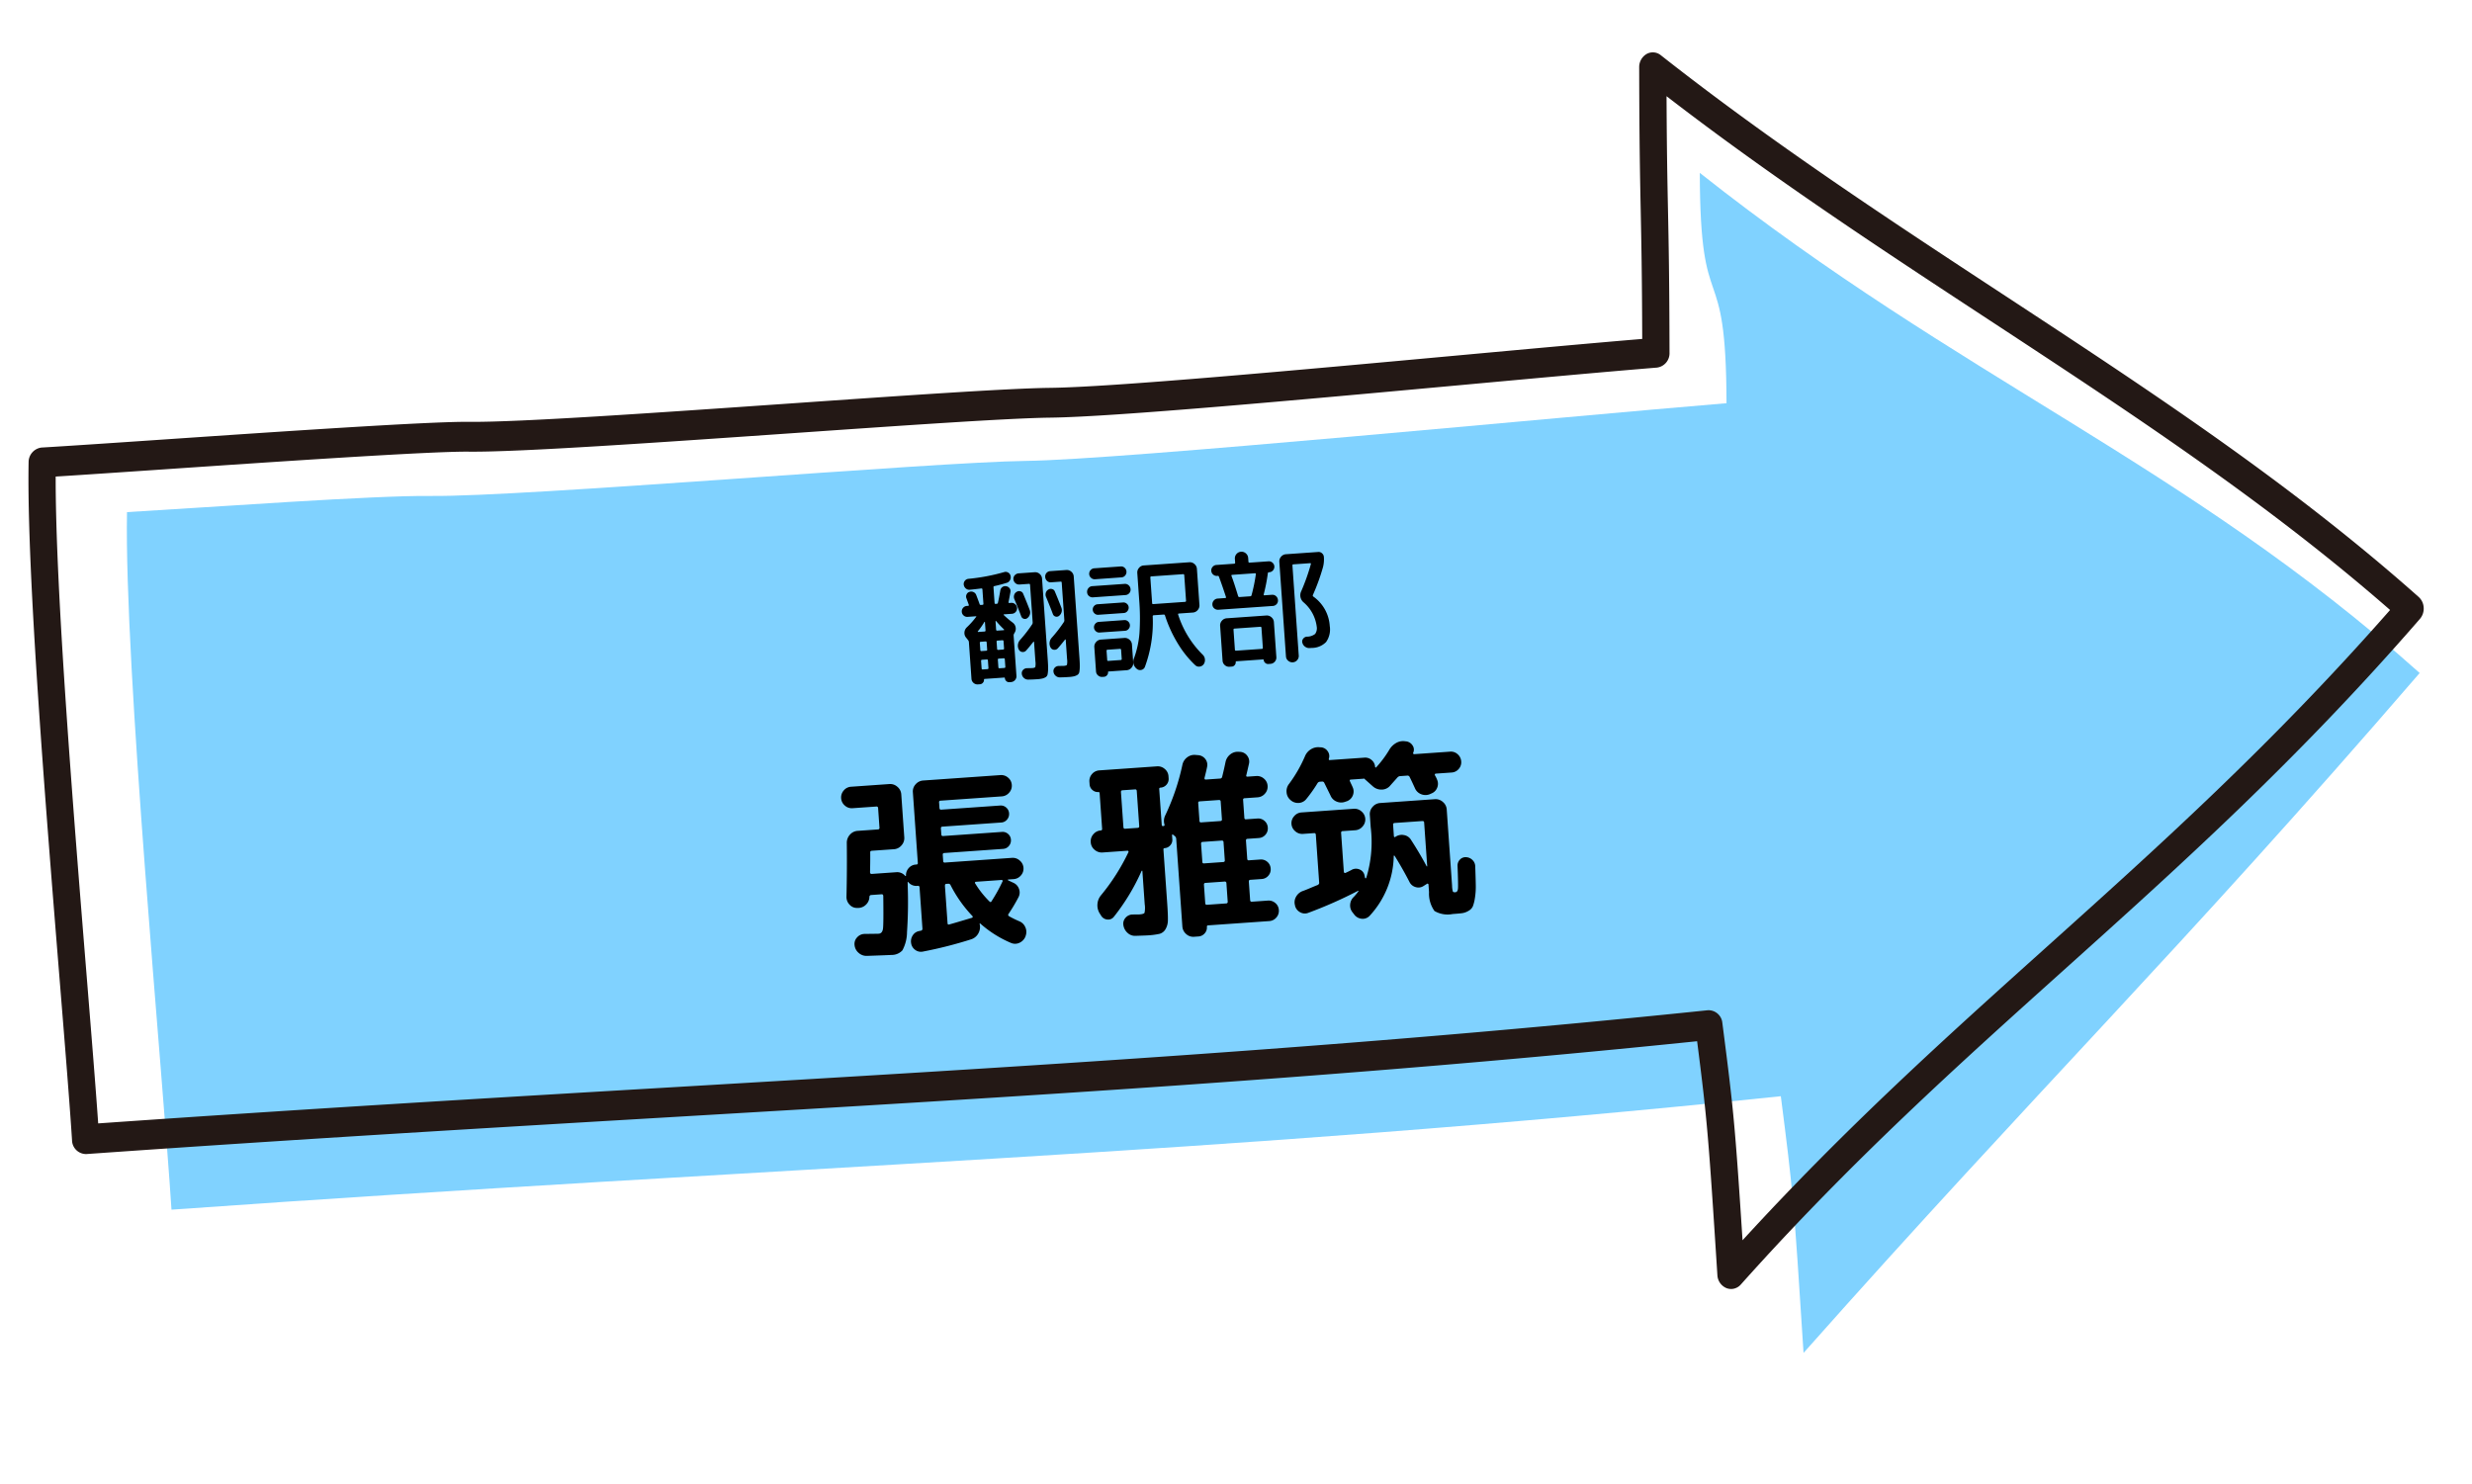 <svg xmlns="http://www.w3.org/2000/svg" width="278.104" height="166.987" viewBox="0 0 278.104 166.987"><g transform="translate(-471.896 -1278.013)"><path d="M.193,103.9c68.547-.074,118.282,2.084,181.42-.066.614,10.654.641,11.589.53,28.976,28.517-27.923,45.129-41.881,74.464-71.428C231.923,36,207.4,24.8,179.791-.391c-1.176,17.2,2.359,8.853,1.183,26.05-18.563.223-68.347,1.58-79.022.961-10.539-.611-56.538.1-67.06-.751-6.431-.522-24.51-.465-34.2-.576C-.842,42.6.291,88.958.193,103.9" transform="matrix(0.998, -0.07, 0.07, 0.998, 483.723, 1310.441)" fill="#80d2ff"/><path d="M185.232,138.973a1.378,1.378,0,0,1-.625-.143,1.665,1.665,0,0,1-.9-1.521c.094-15.674.08-17.452-.434-26.4-39.612,1.289-76.4.882-115.328.446-21.106-.235-42.931-.476-66.241-.461A1.584,1.584,0,0,1,.2,109.227c.026-4-.043-10.392-.124-17.792-.208-19.579-.5-46.4.589-58.624a1.652,1.652,0,0,1,1.56-1.533c2.853.033,7.793.046,13.472.057,13.491.027,30.277.062,34.712.423,5.507.448,21.036.456,36.055.465,12.65.007,24.6.014,29.354.291,7.053.411,27.758-.035,46.024-.428,7.826-.169,15.186-.326,20.8-.4.488-7.274.667-10.913.843-14.44.188-3.784.383-7.7.954-16.06a1.7,1.7,0,0,1,.933-1.431,1.423,1.423,0,0,1,1.58.241c11.852,10.755,24.369,20.284,36.473,29.5,15.814,12.04,30.75,23.41,44.285,37.249a1.723,1.723,0,0,1,.478,1.229,1.771,1.771,0,0,1-.5,1.229c-14.958,14.978-29.1,25.993-42.769,36.644-12.474,9.72-25.375,19.769-38.657,32.7a1.48,1.48,0,0,1-1.021.43m-.509-31.461a1.57,1.57,0,0,1,1.517,1.547c.563,9.664.625,11.326.554,24.533,12.5-11.877,24.617-21.319,36.361-30.466,13.217-10.3,26.871-20.935,41.236-35.151-13.06-13.129-27.49-24.115-42.74-35.725-11.38-8.664-23.122-17.6-34.379-27.608-.406,6.166-.571,9.5-.732,12.742-.188,3.786-.383,7.7-.954,16.061a1.622,1.622,0,0,1-1.529,1.57c-5.756.065-13.7.236-22.2.419-18.323.393-39.086.836-46.244.422-4.675-.272-16.586-.279-29.2-.285-15.073-.01-30.658-.018-36.278-.473-4.325-.353-21.761-.388-34.49-.415-4.831-.01-9.128-.02-12.065-.043-.924,12.668-.652,38.006-.451,56.713.07,6.465.131,12.163.129,16.19,22.756,0,44.1.231,64.757.462,39.37.438,76.561.853,116.666-.493Z" transform="matrix(0.998, -0.07, 0.07, 0.998, 472.154, 1297.31)" fill="#231815"/><path d="M.314.622,268.12-.5,267.535,147-.27,148.125Z" transform="matrix(0.998, -0.07, 0.07, 0.998, 472.201, 1297.217)" fill="none"/><path d="M-33.814-3.674A1.1,1.1,0,0,1-34.65-4.1a1.232,1.232,0,0,1-.286-.913q.286-3.036.462-6.072a1.339,1.339,0,0,1,.418-.869,1.248,1.248,0,0,1,.9-.363h2.266a.175.175,0,0,0,.2-.2V-14.7a.175.175,0,0,0-.2-.2H-33.55a1.15,1.15,0,0,1-.858-.363,1.179,1.179,0,0,1-.352-.847,1.179,1.179,0,0,1,.352-.847,1.15,1.15,0,0,1,.858-.363h4.312a1.2,1.2,0,0,1,.88.374,1.2,1.2,0,0,1,.374.88v4.84a1.2,1.2,0,0,1-.374.88,1.2,1.2,0,0,1-.88.374h-2.486q-.2,0-.2.176-.044.814-.176,2.222,0,.2.176.2h2.772a1.169,1.169,0,0,1,.968.484.075.075,0,0,0,.055.022q.033,0,.033-.044a1.206,1.206,0,0,1,.363-.825,1.15,1.15,0,0,1,.847-.341h.044a.156.156,0,0,0,.176-.176v-7.964a1.169,1.169,0,0,1,.374-.869,1.222,1.222,0,0,1,.88-.363h8.69a1.168,1.168,0,0,1,.858.352,1.142,1.142,0,0,1,.352.836,1.15,1.15,0,0,1-.363.858,1.179,1.179,0,0,1-.847.352h-6.908a.156.156,0,0,0-.176.176v.638q0,.2.176.2h6.644a.913.913,0,0,1,.671.275.913.913,0,0,1,.275.671.95.95,0,0,1-.275.682.9.9,0,0,1-.671.286h-6.644q-.176,0-.176.2v.66q0,.2.176.2h6.644a.913.913,0,0,1,.671.275.913.913,0,0,1,.275.671.95.95,0,0,1-.275.682.9.9,0,0,1-.671.286h-6.644q-.176,0-.176.2v.7a.156.156,0,0,0,.176.176h7.568a1.161,1.161,0,0,1,.847.363,1.161,1.161,0,0,1,.363.847,1.142,1.142,0,0,1-.352.836,1.168,1.168,0,0,1-.858.352h-.594q-.044,0-.044.033a.075.075,0,0,0,.022.055l.55.308a1.168,1.168,0,0,1,.605.737,1.133,1.133,0,0,1-.121.935A19.094,19.094,0,0,1-16.9-1.8q-.11.132.066.264a12.022,12.022,0,0,0,1.1.638,1.249,1.249,0,0,1,.627.726,1.278,1.278,0,0,1-.033.946l-.022.066a1.326,1.326,0,0,1-.726.671,1.151,1.151,0,0,1-.968-.055A12.514,12.514,0,0,1-20.108-.924q-.11-.11-.11.066l.022.044a1.471,1.471,0,0,1-.264.99A1.4,1.4,0,0,1-21.3.748a47.185,47.185,0,0,1-5.478.99,1.068,1.068,0,0,1-.858-.242A1.119,1.119,0,0,1-28.05.7,1.2,1.2,0,0,1-27.8-.165a1.069,1.069,0,0,1,.781-.429.2.2,0,0,0,.088-.022h.066a.215.215,0,0,0,.2-.22V-5.478q0-.2-.176-.2h-.044A1.158,1.158,0,0,1-27.9-6.182.063.063,0,0,0-27.94-6.2q-.022,0-.022.044v.044l-.022.44a49.888,49.888,0,0,1-.44,5.1,4.405,4.405,0,0,1-.66,2.013,1.632,1.632,0,0,1-1.254.429q-.264,0-2.772-.088a1.311,1.311,0,0,1-.9-.4,1.311,1.311,0,0,1-.4-.9,1.065,1.065,0,0,1,.352-.858A1.136,1.136,0,0,1-33.2-.7q1.5.088,1.584.088.418,0,.528-.55t.286-3.652q0-.2-.176-.2h-1.166a.208.208,0,0,0-.22.176,1.225,1.225,0,0,1-.451.869,1.243,1.243,0,0,1-.935.3Zm13.508-2a.106.106,0,0,0-.1.066.087.087,0,0,0,.011.11A10.493,10.493,0,0,0-18.92-3.344q.132.132.22-.022A18.2,18.2,0,0,0-17.314-5.5a.087.087,0,0,0,.011-.11.106.106,0,0,0-.1-.066Zm-3.5.2v4.224q0,.2.176.154.374-.066,2.618-.572a.106.106,0,0,0,.077-.088.119.119,0,0,0-.033-.11,14.7,14.7,0,0,1-2.2-3.63.257.257,0,0,0-.264-.176h-.2Q-23.8-5.676-23.8-5.478ZM-5.852-7.964a1.222,1.222,0,0,1-.88-.363A1.169,1.169,0,0,1-7.106-9.2V-9.24a1.161,1.161,0,0,1,.363-.847A1.161,1.161,0,0,1-5.9-10.45a.156.156,0,0,0,.176-.176v-4q0-.154-.132-.154a.888.888,0,0,1-.649-.275.888.888,0,0,1-.275-.649v-.286a1.168,1.168,0,0,1,.352-.858,1.168,1.168,0,0,1,.858-.352H.924a1.179,1.179,0,0,1,.847.352,1.15,1.15,0,0,1,.363.858v.22a.957.957,0,0,1-.286.7.957.957,0,0,1-.7.286.136.136,0,0,0-.154.154v4.048q0,.132.154.132.2,0,.154-.176a1.4,1.4,0,0,1,.176-1.034,25.627,25.627,0,0,0,2.31-5.522,1.4,1.4,0,0,1,.594-.792,1.319,1.319,0,0,1,.968-.2l.286.044a1.1,1.1,0,0,1,.77.495,1.057,1.057,0,0,1,.132.891q-.11.418-.374,1.21-.044.2.132.2H7.9a.241.241,0,0,0,.242-.154q.286-.88.506-1.672a1.469,1.469,0,0,1,.583-.8,1.335,1.335,0,0,1,.957-.231l.176.022a1.041,1.041,0,0,1,.759.484,1.063,1.063,0,0,1,.143.9q-.264.88-.4,1.3-.044.154.132.154h.968a1.168,1.168,0,0,1,.858.352,1.142,1.142,0,0,1,.352.836,1.15,1.15,0,0,1-.363.858,1.179,1.179,0,0,1-.847.352H10.494a.156.156,0,0,0-.176.176v2.024a.156.156,0,0,0,.176.176H11.77a1.062,1.062,0,0,1,.781.319,1.062,1.062,0,0,1,.319.781,1.062,1.062,0,0,1-.319.781,1.062,1.062,0,0,1-.781.319H10.494q-.176,0-.176.2v2.046a.156.156,0,0,0,.176.176H11.77a1.062,1.062,0,0,1,.781.319,1.062,1.062,0,0,1,.319.781,1.062,1.062,0,0,1-.319.781,1.062,1.062,0,0,1-.781.319H10.494q-.176,0-.176.2v2.068q0,.2.176.2h1.8a1.143,1.143,0,0,1,.825.33,1.088,1.088,0,0,1,.341.814,1.124,1.124,0,0,1-.341.825,1.124,1.124,0,0,1-.825.341H5.412a.136.136,0,0,0-.154.154.975.975,0,0,1-.3.715,1,1,0,0,1-.737.3H3.74a1.169,1.169,0,0,1-.869-.374,1.222,1.222,0,0,1-.363-.88v-9.9a.444.444,0,0,0-.154-.308L2.2-9.394q-.132-.088-.132.044v.462a.888.888,0,0,1-.275.649.888.888,0,0,1-.649.275A.136.136,0,0,0,.99-7.81v6.05q0,1.3-.055,1.9a1.984,1.984,0,0,1-.341,1,1.107,1.107,0,0,1-.715.473,8.474,8.474,0,0,1-1.353.077q-.176,0-1.364-.044a1.21,1.21,0,0,1-.858-.4,1.432,1.432,0,0,1-.4-.88.987.987,0,0,1,.3-.825A1.051,1.051,0,0,1-2.97-.77q.66.044.748.044.506,0,.594-.143a2.756,2.756,0,0,0,.088-.957v-3.74q0-.044-.033-.044a.075.075,0,0,0-.055.022A23.689,23.689,0,0,1-5.1-.66a.8.8,0,0,1-.759.253.9.9,0,0,1-.671-.5l-.154-.286a1.725,1.725,0,0,1-.154-1.045,1.741,1.741,0,0,1,.462-.935A23.353,23.353,0,0,0-2.948-7.81a.1.1,0,0,0-.011-.1.108.108,0,0,0-.1-.055Zm11.11-4.8v2.024a.156.156,0,0,0,.176.176H7.59q.2,0,.2-.176V-12.76q0-.176-.2-.176H5.434A.156.156,0,0,0,5.258-12.76Zm0,4.6v2.046a.156.156,0,0,0,.176.176H7.59q.2,0,.2-.176V-8.162a.175.175,0,0,0-.2-.2H5.434Q5.258-8.36,5.258-8.162Zm0,4.62v2.068q0,.2.176.2H7.59a.175.175,0,0,0,.2-.2V-3.542a.175.175,0,0,0-.2-.2H5.434Q5.258-3.74,5.258-3.542Zm-8.58-11.044v3.938q0,.2.176.2h1.43q.176,0,.176-.2v-3.938q0-.2-.176-.2h-1.43Q-3.322-14.784-3.322-14.586ZM19.492-18.04a1,1,0,0,1,.7.495.913.913,0,0,1,.066.847q-.044.154.11.154h3.894a1.08,1.08,0,0,1,.792.33,1.08,1.08,0,0,1,.33.792.07.07,0,0,0,.044.066q.044.022.066,0a11.9,11.9,0,0,0,1.628-1.892,2.106,2.106,0,0,1,.814-.693,1.554,1.554,0,0,1,1.012-.121l.132.022a1,1,0,0,1,.682.517.828.828,0,0,1,0,.825.1.1,0,0,0,.011.1.108.108,0,0,0,.1.055h4.048a1.106,1.106,0,0,1,.825.352,1.161,1.161,0,0,1,.341.836,1.124,1.124,0,0,1-.341.825,1.124,1.124,0,0,1-.825.341h-1.76q-.176,0-.132.176.044.088.11.242a1.727,1.727,0,0,1,.088.242,1.153,1.153,0,0,1-.044.935,1.134,1.134,0,0,1-.7.6l-.176.066A1.3,1.3,0,0,1,30.327-12a1.242,1.242,0,0,1-.649-.737q-.286-.77-.506-1.3a.258.258,0,0,0-.264-.154h-.77a.448.448,0,0,0-.33.132q-.792.77-.946.924a1.272,1.272,0,0,1-.957.308,1.413,1.413,0,0,1-.913-.418l-.88-.9v-.044H22.55q-.154,0-.11.154.044.132.132.352t.132.352a1.153,1.153,0,0,1-.044.935,1.134,1.134,0,0,1-.7.6l-.176.044a1.3,1.3,0,0,1-.979-.077,1.242,1.242,0,0,1-.649-.737l-.594-1.452a.242.242,0,0,0-.242-.176h-.242a.337.337,0,0,0-.286.154A16.133,16.133,0,0,1,17.4-12.342a1.166,1.166,0,0,1-.88.363,1.245,1.245,0,0,1-.88-.385l-.022-.022a1.232,1.232,0,0,1-.363-.88,1.3,1.3,0,0,1,.341-.924,15.313,15.313,0,0,0,2-2.97,1.655,1.655,0,0,1,.715-.737,1.533,1.533,0,0,1,1-.165ZM34.87-4.576a1.067,1.067,0,0,1,.7.363.988.988,0,0,1,.264.737q-.044,1.342-.088,2.134a8.009,8.009,0,0,1-.2,1.43,4.39,4.39,0,0,1-.3.913,1.115,1.115,0,0,1-.517.462,1.887,1.887,0,0,1-.726.209q-.352.022-1.078.022A2.923,2.923,0,0,1,30.91,1.21a3.365,3.365,0,0,1-.462-2.156V-1.8a.106.106,0,0,0-.066-.1.087.087,0,0,0-.11.011l-.374.2a1.026,1.026,0,0,1-.891.077,1.092,1.092,0,0,1-.671-.627q-.66-1.54-1.452-3.036a.07.07,0,0,0-.066-.044.039.039,0,0,0-.044.044,10.133,10.133,0,0,1-3.168,6.512,1.06,1.06,0,0,1-.9.275A1.178,1.178,0,0,1,21.89.99L21.714.726a1.229,1.229,0,0,1-.209-.913,1.3,1.3,0,0,1,.473-.825,7.384,7.384,0,0,0,.55-.572q.022-.044,0-.066a.027.027,0,0,0-.044,0A48.781,48.781,0,0,1,16.764.418a1.056,1.056,0,0,1-.913-.11,1.154,1.154,0,0,1-.539-.77V-.506a1.235,1.235,0,0,1,.176-.957,1.39,1.39,0,0,1,.792-.6q.33-.088.9-.286T18-2.618q.2-.088.2-.242V-8.272a.175.175,0,0,0-.2-.2H16.764a1.161,1.161,0,0,1-.847-.363,1.161,1.161,0,0,1-.363-.847,1.161,1.161,0,0,1,.363-.847,1.161,1.161,0,0,1,.847-.363h5.9a1.161,1.161,0,0,1,.847.363,1.161,1.161,0,0,1,.363.847,1.161,1.161,0,0,1-.363.847,1.161,1.161,0,0,1-.847.363H21.252a.175.175,0,0,0-.2.2v4.378a.135.135,0,0,0,.055.11.121.121,0,0,0,.121.022q.066-.022.341-.132t.407-.176a1,1,0,0,1,.858.033.9.9,0,0,1,.506.671l.044.308q0,.044.055.055a.063.063,0,0,0,.077-.033,13.676,13.676,0,0,0,.9-5.654v-1.386a1.2,1.2,0,0,1,.374-.88,1.2,1.2,0,0,1,.88-.374h6.16a1.2,1.2,0,0,1,.88.374,1.2,1.2,0,0,1,.374.88v8.6a2.519,2.519,0,0,0,.044.649q.044.1.264.1.264,0,.33-.385t.132-2.563a.941.941,0,0,1,.319-.682A.857.857,0,0,1,34.87-4.576Zm-4.422.682V-8.8q0-.176-.2-.176h-3.1q-.2,0-.2.176v1.3a.108.108,0,0,0,.055.1.074.074,0,0,0,.1-.011l.044-.022a1.243,1.243,0,0,1,.946-.11,1.132,1.132,0,0,1,.748.594q.9,1.628,1.54,3.08a.063.063,0,0,0,.044.022Q30.448-3.85,30.448-3.894Z" transform="matrix(0.998, -0.07, 0.07, 0.998, 602.343, 1381.469)"/><path d="M4.224,2.7H3.74a1.678,1.678,0,0,1-1.228-.526,1.712,1.712,0,0,1-.5-1.228V-7.762a1.384,1.384,0,0,1-.518.256V-1.76c0,.889-.019,1.526-.057,1.948A2.483,2.483,0,0,1,1,1.437a1.6,1.6,0,0,1-1.032.672,8.82,8.82,0,0,1-1.441.085c-.125,0-.577-.015-1.382-.044A1.7,1.7,0,0,1-4.06,1.6,1.927,1.927,0,0,1-4.59.417,1.489,1.489,0,0,1-4.149-.8a1.555,1.555,0,0,1,1.12-.467l.081,0h.011c.571.038.691.043.715.043.067,0,.12,0,.162-.005.01-.112.019-.3.019-.595V-3.882a22.88,22.88,0,0,1-2.7,3.564,1.3,1.3,0,0,1-1.208.4A1.4,1.4,0,0,1-6.976-.669l-.163-.3a2.224,2.224,0,0,1-.2-1.341,2.24,2.24,0,0,1,.592-1.2A22.754,22.754,0,0,0-3.73-7.464H-5.852a1.712,1.712,0,0,1-1.228-.5A1.678,1.678,0,0,1-7.606-9.2V-9.24a1.649,1.649,0,0,1,.509-1.2,1.672,1.672,0,0,1,.877-.479v-3.412a1.416,1.416,0,0,1-.635-.373,1.393,1.393,0,0,1-.421-1v-.286a1.656,1.656,0,0,1,.5-1.212,1.656,1.656,0,0,1,1.212-.5H.924a1.668,1.668,0,0,1,1.2.493,1.659,1.659,0,0,1,.515,1.217v.22A1.464,1.464,0,0,1,2.2-14.716a1.448,1.448,0,0,1-.712.395v1.591A26.6,26.6,0,0,0,3.3-17.325a1.9,1.9,0,0,1,.8-1.068,1.821,1.821,0,0,1,1.319-.273l.293.045a1.606,1.606,0,0,1,1.1.715,1.562,1.562,0,0,1,.195,1.295c-.052.2-.129.456-.231.776h.941c.163-.508.31-1,.438-1.46l0-.012a1.964,1.964,0,0,1,.777-1.069,1.836,1.836,0,0,1,1.3-.316l.182.023a1.546,1.546,0,0,1,1.109.7,1.568,1.568,0,0,1,.208,1.308l0,.012c-.093.312-.175.582-.244.808h.469a1.656,1.656,0,0,1,1.212.5,1.652,1.652,0,0,1,.5,1.19,1.659,1.659,0,0,1-.515,1.217,1.668,1.668,0,0,1-1.2.493h-1.15v1.376h.952a1.571,1.571,0,0,1,1.135.465A1.571,1.571,0,0,1,13.37-9.46,1.571,1.571,0,0,1,12.9-8.325a1.571,1.571,0,0,1-1.135.465h-.952v1.42h.952a1.571,1.571,0,0,1,1.135.465A1.571,1.571,0,0,1,13.37-4.84,1.571,1.571,0,0,1,12.9-3.705a1.571,1.571,0,0,1-1.135.465h-.952v1.464H12.3a1.632,1.632,0,0,1,1.173.471,1.6,1.6,0,0,1,.493,1.173,1.634,1.634,0,0,1-.487,1.179,1.634,1.634,0,0,1-1.179.487H5.719a1.484,1.484,0,0,1-.4.723A1.508,1.508,0,0,1,4.224,2.7ZM2.116-9.929a.641.641,0,0,1,.362.119l.025.017.205.178a.926.926,0,0,1,.3.662v9.9a.724.724,0,0,0,.222.532.673.673,0,0,0,.51.222h.484a.5.5,0,0,0,.383-.151.477.477,0,0,0,.151-.361A.633.633,0,0,1,5.412.534H12.3a.629.629,0,0,0,.471-.195.629.629,0,0,0,.195-.471.587.587,0,0,0-.189-.455A.647.647,0,0,0,12.3-.776h-1.8a.665.665,0,0,1-.676-.7V-3.542a.665.665,0,0,1,.676-.7H11.77a.561.561,0,0,0,.427-.173.561.561,0,0,0,.173-.427.561.561,0,0,0-.173-.427.561.561,0,0,0-.427-.173H10.494a.654.654,0,0,1-.676-.676V-8.162a.665.665,0,0,1,.676-.7H11.77a.561.561,0,0,0,.427-.173.561.561,0,0,0,.173-.427.561.561,0,0,0-.173-.427.561.561,0,0,0-.427-.173H10.494a.654.654,0,0,1-.676-.676V-12.76a.654.654,0,0,1,.676-.676h1.474a.682.682,0,0,0,.5-.211.655.655,0,0,0,.211-.5.647.647,0,0,0-.206-.482.672.672,0,0,0-.5-.206H11a.629.629,0,0,1-.523-.241.609.609,0,0,1-.09-.55l0-.013c.087-.274.218-.706.392-1.284a.564.564,0,0,0-.08-.49.544.544,0,0,0-.407-.263l-.173-.022a.839.839,0,0,0-.61.146.973.973,0,0,0-.388.532c-.148.531-.319,1.1-.51,1.686l-.016.042a.741.741,0,0,1-.7.457H6.292a.628.628,0,0,1-.506-.23.656.656,0,0,1-.114-.577l.006-.025.008-.024c.172-.515.295-.912.365-1.179a.562.562,0,0,0-.068-.492.6.6,0,0,0-.432-.274l-.287-.044a.821.821,0,0,0-.613.124.9.9,0,0,0-.388.518,26.236,26.236,0,0,1-2.356,5.627L1.9-11.4a.891.891,0,0,0-.112.667.628.628,0,0,1-.108.54.652.652,0,0,1-.535.24.622.622,0,0,1-.654-.632V-14.63a.633.633,0,0,1,.654-.654.46.46,0,0,0,.35-.14.46.46,0,0,0,.14-.35v-.22a.655.655,0,0,0-.211-.5.682.682,0,0,0-.5-.211h-6.49a.672.672,0,0,0-.5.206.672.672,0,0,0-.206.5v.286a.388.388,0,0,0,.129.3.388.388,0,0,0,.3.129.622.622,0,0,1,.632.654v4A.654.654,0,0,1-5.9-9.95a.665.665,0,0,0-.493.217.665.665,0,0,0-.217.493V-9.2a.673.673,0,0,0,.222.51.724.724,0,0,0,.532.222h2.794a.61.61,0,0,1,.528.3.593.593,0,0,1,.029.58l-.012.023A23.963,23.963,0,0,1-6.019-2.822a1.238,1.238,0,0,0-.33.67,1.224,1.224,0,0,0,.107.739l.148.275A.4.4,0,0,0-5.779-.9.488.488,0,0,0-5.7-.892.285.285,0,0,0-5.47-1a23.3,23.3,0,0,0,3.4-4.825l.035-.064.051-.051a.574.574,0,0,1,.409-.168.533.533,0,0,1,.533.544v3.74A2.387,2.387,0,0,1-1.2-.607a1.133,1.133,0,0,1-1.02.381c-.034,0-.1,0-.775-.045A.553.553,0,0,0-3.441-.1a.488.488,0,0,0-.153.426.938.938,0,0,0,.262.583.713.713,0,0,0,.516.239c.971.036,1.266.044,1.342.044A8.1,8.1,0,0,0-.209,1.125a.6.6,0,0,0,.4-.274A1.506,1.506,0,0,0,.437.1C.472-.289.49-.914.49-1.76V-7.81a.633.633,0,0,1,.654-.654.388.388,0,0,0,.3-.129.388.388,0,0,0,.129-.3V-9.35A.551.551,0,0,1,2.116-9.929ZM-30.338,2.37c-.184,0-1.1-.029-2.79-.088a1.8,1.8,0,0,1-1.238-.542A1.8,1.8,0,0,1-34.908.5,1.57,1.57,0,0,1-34.4-.738,1.624,1.624,0,0,1-33.175-1.2h.007c1.167.069,1.474.084,1.545.087a.539.539,0,0,0,.047-.148c.045-.225.126-.976.258-3.252h-.59a1.707,1.707,0,0,1-.583.928,1.734,1.734,0,0,1-1.275.414h-.068a1.6,1.6,0,0,1-1.2-.614,1.722,1.722,0,0,1-.4-1.271c.19-2.012.345-4.049.461-6.058v-.014a1.831,1.831,0,0,1,.568-1.184,1.738,1.738,0,0,1,1.25-.5h1.964v-1.574h-2.36a1.659,1.659,0,0,1-1.217-.515,1.668,1.668,0,0,1-.493-1.2,1.668,1.668,0,0,1,.493-1.2,1.659,1.659,0,0,1,1.217-.515h4.312a1.693,1.693,0,0,1,1.234.52,1.693,1.693,0,0,1,.52,1.234v4.84A1.693,1.693,0,0,1-28-9.986a1.693,1.693,0,0,1-1.234.52h-2.2c-.028.434-.071.968-.128,1.6h2.418a1.687,1.687,0,0,1,.767.177,1.769,1.769,0,0,1,.3-.393,1.613,1.613,0,0,1,.921-.467v-7.66a1.678,1.678,0,0,1,.526-1.228,1.712,1.712,0,0,1,1.228-.5h8.69a1.656,1.656,0,0,1,1.212.5,1.652,1.652,0,0,1,.5,1.19,1.659,1.659,0,0,1-.515,1.217,1.668,1.668,0,0,1-1.2.493H-23.3v.012h6.32a1.419,1.419,0,0,1,1.025.421,1.419,1.419,0,0,1,.421,1.025,1.458,1.458,0,0,1-.415,1.029,1.4,1.4,0,0,1-1.031.439H-23.3v.056h6.32a1.419,1.419,0,0,1,1.025.421,1.419,1.419,0,0,1,.421,1.025,1.458,1.458,0,0,1-.415,1.029,1.4,1.4,0,0,1-1.031.439H-23.3v.078h7.244a1.649,1.649,0,0,1,1.2.509,1.649,1.649,0,0,1,.509,1.2,1.652,1.652,0,0,1-.5,1.19,1.691,1.691,0,0,1-.527.362,1.691,1.691,0,0,1,.335.63,1.642,1.642,0,0,1-.173,1.331c-.318.522-.677,1.047-1.069,1.568.2.124.467.27.786.439A1.738,1.738,0,0,1-14.63-.337,1.768,1.768,0,0,1-14.668.946l-.027.081-.016.032a1.817,1.817,0,0,1-.993.914A1.657,1.657,0,0,1-17.076,1.9,12.79,12.79,0,0,1-19.82.033a2.009,2.009,0,0,1-.23.43,1.9,1.9,0,0,1-1.124.77,47.925,47.925,0,0,1-5.536,1,1.744,1.744,0,0,1-.23.016,1.551,1.551,0,0,1-1.008-.368,1.641,1.641,0,0,1-.457-.59,1.868,1.868,0,0,1-.31.488A2.109,2.109,0,0,1-30.338,2.37ZM-33.255-.205a.642.642,0,0,0-.459.2.568.568,0,0,0-.2.472.811.811,0,0,0,.25.57.81.81,0,0,0,.569.25c2.062.072,2.635.088,2.751.088a1.183,1.183,0,0,0,.887-.268,3.846,3.846,0,0,0,.534-1.756A49.717,49.717,0,0,0-28.483-5.7l.021-.459a.563.563,0,0,1,.065-.27.575.575,0,0,1-.139-.1l-.023-.023-.02-.025a.671.671,0,0,0-.572-.29h-2.772a.665.665,0,0,1-.676-.7l0-.047c.086-.922.145-1.66.174-2.192a.664.664,0,0,1,.7-.659h2.486a.708.708,0,0,0,.526-.228.708.708,0,0,0,.228-.526v-4.84a.708.708,0,0,0-.228-.526.708.708,0,0,0-.526-.228H-33.55a.655.655,0,0,0-.5.211.682.682,0,0,0-.211.5.682.682,0,0,0,.211.5.655.655,0,0,0,.5.211h2.662a.668.668,0,0,1,.7.7v2.178a.668.668,0,0,1-.7.7h-2.266a.75.75,0,0,0-.554.222.835.835,0,0,0-.268.547c-.117,2.018-.273,4.064-.463,6.082a.732.732,0,0,0,.177.551.6.6,0,0,0,.46.244l.1,0a.742.742,0,0,0,.572-.182.728.728,0,0,0,.274-.527l0-.04.01-.039a.7.7,0,0,1,.705-.555h1.166a.665.665,0,0,1,.676.7v.028A36.647,36.647,0,0,1-30.6-1.068a1.022,1.022,0,0,1-1.018.952c-.036,0-.1,0-1.61-.089Zm6.271.111A.568.568,0,0,0-27.4.14a.7.7,0,0,0-.151.518.624.624,0,0,0,.238.451.57.57,0,0,0,.473.133h.008a46.9,46.9,0,0,0,5.42-.98.9.9,0,0,0,.544-.373.963.963,0,0,0,.179-.574l-.027-.055V-.858a.558.558,0,0,1,.542-.608.586.586,0,0,1,.422.189A12.073,12.073,0,0,0-16.628,1a.647.647,0,0,0,.564.036.816.816,0,0,0,.444-.4L-15.6.573a.777.777,0,0,0,.019-.588.75.75,0,0,0-.386-.444,12.369,12.369,0,0,1-1.151-.669l-.017-.012a.711.711,0,0,1-.3-.49.649.649,0,0,1,.148-.486,18.676,18.676,0,0,0,1.218-1.752A.63.63,0,0,0-16-4.4a.672.672,0,0,0-.357-.433l-.012-.007-.562-.314a18.866,18.866,0,0,1-1.354,2.073.614.614,0,0,1-.522.3.648.648,0,0,1-.466-.207l-.018-.019a11,11,0,0,1-1.525-2.219.589.589,0,0,1-.036-.606.6.6,0,0,1,.546-.342h2.9a.6.6,0,0,1,.382.135.55.55,0,0,1,.366-.135h.594a.672.672,0,0,0,.5-.206.647.647,0,0,0,.206-.482.665.665,0,0,0-.217-.493.665.665,0,0,0-.493-.217h-7.568A.654.654,0,0,1-24.3-8.25v-.7a.665.665,0,0,1,.676-.7h6.644a.4.4,0,0,0,.311-.133.452.452,0,0,0,.135-.335.417.417,0,0,0-.129-.317.417.417,0,0,0-.317-.129h-6.644a.665.665,0,0,1-.676-.7v-.66a.665.665,0,0,1,.676-.7h6.644a.4.4,0,0,0,.311-.133.452.452,0,0,0,.135-.335.417.417,0,0,0-.129-.317.417.417,0,0,0-.317-.129h-6.644a.665.665,0,0,1-.676-.7v-.638a.654.654,0,0,1,.676-.676h6.908a.682.682,0,0,0,.5-.211.655.655,0,0,0,.211-.5.647.647,0,0,0-.206-.482.671.671,0,0,0-.5-.206h-8.69a.724.724,0,0,0-.532.222.673.673,0,0,0-.222.51V-8.25a.654.654,0,0,1-.676.676h-.044a.655.655,0,0,0-.493.195.706.706,0,0,0-.217.489.556.556,0,0,1-.072.26.59.59,0,0,1,.124.1l.031.031.025.036a.664.664,0,0,0,.6.292h.044a.665.665,0,0,1,.676.7V-.836a.715.715,0,0,1-.59.708l-.054.012h-.037A.679.679,0,0,1-26.984-.095Zm-.52-5.182c-.1,1.971-.233,3.481-.382,4.5a1.565,1.565,0,0,1,.722-.3V-5.195A1.754,1.754,0,0,1-27.5-5.277Zm7.864.1a9.942,9.942,0,0,0,.8,1.155c.273-.382.528-.769.762-1.155Zm52.574,7.37a3.242,3.242,0,0,1-2.386-.639,3.654,3.654,0,0,1-.6-2.5v-.216a1.533,1.533,0,0,1-1.106.018,1.6,1.6,0,0,1-.966-.9c-.264-.616-.547-1.233-.845-1.842a10.1,10.1,0,0,1-3.094,5.5,1.552,1.552,0,0,1-1.054.414,1.7,1.7,0,0,1-1.4-.744l-.006-.009L21.3,1.005a1.719,1.719,0,0,1-.288-1.269,1.9,1.9,0,0,1,.058-.258C19.8-.027,18.409.447,16.911.9A1.559,1.559,0,0,1,15.589.734a1.663,1.663,0,0,1-.766-1.09l-.011-.053V-.456a1.723,1.723,0,0,1,.254-1.274,1.883,1.883,0,0,1,1.069-.816l.017,0c.207-.055.5-.148.867-.275.285-.1.508-.173.676-.224V-7.97h-.93a1.649,1.649,0,0,1-1.2-.509,1.649,1.649,0,0,1-.509-1.2,1.649,1.649,0,0,1,.509-1.2,1.649,1.649,0,0,1,1.2-.509h3.789a1.728,1.728,0,0,1-.868-.994l-.532-1.3A16.66,16.66,0,0,1,17.766-12l-.01.011a1.654,1.654,0,0,1-1.244.509,1.735,1.735,0,0,1-1.223-.531l-.022-.022a1.722,1.722,0,0,1-.509-1.223,1.8,1.8,0,0,1,.463-1.262,14.882,14.882,0,0,0,1.934-2.868,2.151,2.151,0,0,1,.925-.952,2.037,2.037,0,0,1,1.308-.219l.2.026a1.509,1.509,0,0,1,1.04.731,1.429,1.429,0,0,1,.21.757h3.43a1.589,1.589,0,0,1,1.146.476,1.665,1.665,0,0,1,.257.33,10.782,10.782,0,0,0,1.044-1.292l.006-.009a2.61,2.61,0,0,1,1.006-.854,2.06,2.06,0,0,1,1.319-.161l.156.027a1.509,1.509,0,0,1,1.006.766,1.339,1.339,0,0,1,.169.717h3.549a1.615,1.615,0,0,1,1.184.5,1.65,1.65,0,0,1,.482,1.184,1.634,1.634,0,0,1-.487,1.179,1.634,1.634,0,0,1-1.179.487H32.7l0,.012a1.66,1.66,0,0,1-.073,1.3,1.652,1.652,0,0,1-.461.578,1.71,1.71,0,0,1,.893.488,1.693,1.693,0,0,1,.52,1.234v5.645a1.449,1.449,0,0,1,.257-.3,1.366,1.366,0,0,1,1.08-.343,1.555,1.555,0,0,1,1.021.526,1.5,1.5,0,0,1,.391,1.092c-.029.892-.059,1.612-.088,2.141a8.544,8.544,0,0,1-.211,1.52A4.779,4.779,0,0,1,35.7,1.232a1.6,1.6,0,0,1-.737.679,2.391,2.391,0,0,1-.918.261C33.8,2.186,33.433,2.194,32.934,2.194Zm-2.6-4.611a.613.613,0,0,1,.276.067.6.6,0,0,1,.342.546v.858c0,1.328.226,1.709.324,1.811s.446.329,1.662.329c.471,0,.824-.007,1.047-.021a1.4,1.4,0,0,0,.534-.157.658.658,0,0,0,.3-.245,3.83,3.83,0,0,0,.255-.8,7.549,7.549,0,0,0,.185-1.34c.029-.522.058-1.236.088-2.123V-3.5a.49.49,0,0,0-.137-.377.571.571,0,0,0-.384-.2.527.527,0,0,0-.059,0,.355.355,0,0,0-.25.1.443.443,0,0,0-.152.33,25.866,25.866,0,0,1-.139,2.626.833.833,0,0,1-.823.8.713.713,0,0,1-.721-.4,2.158,2.158,0,0,1-.087-.852v-8.6a.708.708,0,0,0-.228-.526.708.708,0,0,0-.526-.228h-6.16a.708.708,0,0,0-.526.228.708.708,0,0,0-.228.526V-8.69a14,14,0,0,1-.951,5.869l0,.008a.56.56,0,0,1-.5.312.607.607,0,0,1-.119-.012.557.557,0,0,1-.455-.493l-.04-.277a.4.4,0,0,0-.236-.308.5.5,0,0,0-.433-.022c-.1.049-.239.109-.423.182-.256.1-.331.13-.369.142a.634.634,0,0,1-.2.033.62.62,0,0,1-.391-.139.639.639,0,0,1-.243-.5V-8.272a.668.668,0,0,1,.7-.7H22.66a.665.665,0,0,0,.493-.217.665.665,0,0,0,.217-.493.665.665,0,0,0-.217-.493.665.665,0,0,0-.493-.217h-5.9a.665.665,0,0,0-.493.217.665.665,0,0,0-.217.493.665.665,0,0,0,.217.493.665.665,0,0,0,.493.217H18a.668.668,0,0,1,.7.7V-2.86a.754.754,0,0,1-.495.7l-.035.015-.037.01c-.15.041-.413.126-.782.254-.391.135-.695.232-.927.294a.885.885,0,0,0-.508.392.738.738,0,0,0-.11.583l.011.052v.038a.65.65,0,0,0,.3.4.558.558,0,0,0,.5.059l.008,0A48.647,48.647,0,0,0,22.242-2.09a.523.523,0,0,1,.264-.071A.529.529,0,0,1,22.882-2a.548.548,0,0,1,.094.643l-.03.059-.044.049a7.753,7.753,0,0,1-.592.614l-.012.01A.8.8,0,0,0,22-.11a.73.73,0,0,0,.128.554l0,0L22.3.708a.682.682,0,0,0,.477.305.563.563,0,0,0,.495-.154,9.688,9.688,0,0,0,3-6.188.538.538,0,0,1,.542-.495.572.572,0,0,1,.51.313c.531,1,1.025,2.036,1.468,3.07a.593.593,0,0,0,.376.352.528.528,0,0,0,.476-.038l.017-.009L30-2.313A.575.575,0,0,1,30.329-2.417ZM22.376-4.65a1.519,1.519,0,0,1,.684.166,1.487,1.487,0,0,1,.369.258,16.346,16.346,0,0,0,.491-4.315l-.059.062a1.649,1.649,0,0,1-1.2.509H21.554v3.543c.1-.044.165-.072.2-.09l.038-.017A1.567,1.567,0,0,1,22.376-4.65ZM22.3-11.39h.358a1.649,1.649,0,0,1,1.2.509,1.935,1.935,0,0,1,.169.192,1.768,1.768,0,0,1,.411-.621,1.693,1.693,0,0,1,1.234-.52h4.017a1.754,1.754,0,0,1-.483-.738c-.16-.43-.305-.807-.434-1.122h-.627c-.518.5-.831.81-.931.91l-.031.029a1.768,1.768,0,0,1-1.32.424,1.907,1.907,0,0,1-1.226-.563l0,0-.776-.8h-.752c.028.074.051.138.07.194a1.661,1.661,0,0,1-.067,1.318A1.633,1.633,0,0,1,22.3-11.39ZM20.023-14.2l.6,1.472a.744.744,0,0,0,.4.452.8.8,0,0,0,.614.048l.024-.007.159-.04a.629.629,0,0,0,.393-.343.658.658,0,0,0,.024-.545l0-.013c-.026-.078-.067-.187-.122-.324-.063-.157-.109-.281-.142-.38l-.006-.021a.614.614,0,0,1,.088-.555.607.607,0,0,1,.5-.236h2.062v.341l.735.754a.908.908,0,0,0,.6.271.767.767,0,0,0,.58-.18c.119-.119.425-.417.933-.911a.946.946,0,0,1,.68-.275h.77a.758.758,0,0,1,.724.457l0,0c.148.356.321.8.513,1.316l0,.01a.744.744,0,0,0,.4.452.793.793,0,0,0,.6.052l.184-.068a.632.632,0,0,0,.406-.348.658.658,0,0,0,.024-.545l-.009-.024-.006-.025a1.252,1.252,0,0,0-.063-.166c-.04-.093-.073-.166-.1-.215l-.025-.049-.013-.053a.636.636,0,0,1,.1-.562.629.629,0,0,1,.514-.235h1.76a.629.629,0,0,0,.471-.195.629.629,0,0,0,.195-.471.664.664,0,0,0-.2-.488.6.6,0,0,0-.466-.2H29.876a.61.61,0,0,1-.528-.3.593.593,0,0,1-.029-.58l0-.009a.333.333,0,0,0,0-.354.5.5,0,0,0-.343-.265l-.133-.023a1.051,1.051,0,0,0-.695.083,1.6,1.6,0,0,0-.62.528A12.461,12.461,0,0,1,25.844-15a.555.555,0,0,1-.636.086.572.572,0,0,1-.32-.513.579.579,0,0,0-.184-.438.579.579,0,0,0-.438-.184H20.372a.607.607,0,0,1-.5-.236.614.614,0,0,1-.088-.555l.007-.025.01-.024a.414.414,0,0,0-.032-.406.506.506,0,0,0-.354-.257l-.178-.023a1.031,1.031,0,0,0-.683.113,1.156,1.156,0,0,0-.5.52,15.888,15.888,0,0,1-2.068,3.07l-.008.009a.8.8,0,0,0-.215.581.735.735,0,0,0,.217.537l.022.022a.746.746,0,0,0,.537.239h.018a.668.668,0,0,0,.493-.212,15.715,15.715,0,0,0,1.337-1.636.835.835,0,0,1,.693-.363h.242A.737.737,0,0,1,20.023-14.2ZM-23.686-.592a.619.619,0,0,1-.618-.662V-5.478a.665.665,0,0,1,.676-.7h.2a.753.753,0,0,1,.727.487A14.274,14.274,0,0,0-20.591-2.2a.619.619,0,0,1,.151.523.6.6,0,0,1-.412.48l-.024.008-.024.006c-1.491.336-2.352.524-2.627.574A.732.732,0,0,1-23.686-.592ZM-23.3-4.6v2.924c.343-.073.87-.189,1.577-.348A15.219,15.219,0,0,1-23.3-4.6ZM7.59-.776H5.434a.665.665,0,0,1-.676-.7V-3.542a.665.665,0,0,1,.676-.7H7.59a.668.668,0,0,1,.7.7v2.068A.668.668,0,0,1,7.59-.776Zm-1.832-1h1.53V-3.24H5.758ZM30.426-3.35a.561.561,0,0,1-.4-.168l-.066-.066-.038-.086C29.507-4.62,29-5.643,28.4-6.71L28.4-6.72a.631.631,0,0,0-.431-.342A.745.745,0,0,0,27.389-7l-.019.01a.567.567,0,0,1-.32.1.589.589,0,0,1-.3-.085.61.61,0,0,1-.3-.528V-8.8a.665.665,0,0,1,.7-.676h3.1a.665.665,0,0,1,.7.676v4.906A.528.528,0,0,1,30.426-3.35ZM29.282-7.19q.352.635.666,1.248V-8.476h-2.5v.409a1.8,1.8,0,0,1,.77.037A1.639,1.639,0,0,1,29.282-7.19ZM7.59-5.44H5.434a.654.654,0,0,1-.676-.676V-8.162a.665.665,0,0,1,.676-.7H7.59a.668.668,0,0,1,.7.7v2.046A.665.665,0,0,1,7.59-5.44Zm-1.832-1h1.53V-7.86H5.758ZM-1.716-9.95h-1.43a.665.665,0,0,1-.676-.7v-3.938a.665.665,0,0,1,.676-.7h1.43a.665.665,0,0,1,.676.7v3.938A.665.665,0,0,1-1.716-9.95Zm-1.106-1h.782v-3.334h-.782Zm10.412.89H5.434a.654.654,0,0,1-.676-.676V-12.76a.654.654,0,0,1,.676-.676H7.59a.665.665,0,0,1,.7.676v2.024A.665.665,0,0,1,7.59-10.06Zm-1.832-1h1.53v-1.376H5.758Z" transform="matrix(0.998, -0.07, 0.07, 0.998, 602.343, 1381.469)" fill="rgba(0,0,0,0)"/><path d="M-19.964-6.468A.593.593,0,0,1-20.4-6.65a.593.593,0,0,1-.182-.434.593.593,0,0,1,.182-.434.593.593,0,0,1,.434-.182h.14q.112,0,.084-.112-.14-.5-.21-.742a.544.544,0,0,1,.042-.434.506.506,0,0,1,.336-.266.574.574,0,0,1,.455.049.578.578,0,0,1,.287.343q.014.042.133.441t.175.609a.132.132,0,0,0,.14.112h.168q.126,0,.126-.112V-9.436q0-.112-.126-.112-.42.028-1.26.056a.6.6,0,0,1-.455-.161.677.677,0,0,1-.217-.441A.581.581,0,0,1-20-10.528a.571.571,0,0,1,.413-.2,22.092,22.092,0,0,0,4.074-.476.536.536,0,0,1,.448.091.531.531,0,0,1,.238.385.669.669,0,0,1-.1.483.612.612,0,0,1-.406.273q-.8.182-1.4.266a.11.11,0,0,0-.1.126v1.764a.1.1,0,0,0,.112.112h.112a.141.141,0,0,0,.154-.112q.126-.392.364-1.358a.563.563,0,0,1,.259-.364A.534.534,0,0,1-15.4-9.6a.57.57,0,0,1,.364.252.515.515,0,0,1,.07.42q-.14.574-.294,1.12-.028.112.084.112h.21a.593.593,0,0,1,.434.182.593.593,0,0,1,.182.434.593.593,0,0,1-.182.434.593.593,0,0,1-.434.182h-.882q-.1,0-.042.084a10.213,10.213,0,0,0,.924.9.835.835,0,0,1,.3.532.839.839,0,0,1-.133.6l-.084.126a.42.42,0,0,0-.07.224V.532a.625.625,0,0,1-.2.469.644.644,0,0,1-.462.189h-.182a.448.448,0,0,1-.336-.147A.482.482,0,0,1-16.268.7q0-.07-.084-.07h-2.2a.062.062,0,0,0-.07.07.47.47,0,0,1-.147.343.47.47,0,0,1-.343.147h-.21a.676.676,0,0,1-.5-.2.676.676,0,0,1-.2-.5V-3.626a.42.42,0,0,0-.07-.224l-.224-.322a.813.813,0,0,1-.126-.6.865.865,0,0,1,.308-.532A8.941,8.941,0,0,0-19.012-6.4q.07-.07-.042-.07Zm1.932,5.894v-.84q0-.126-.112-.126h-.532a.111.111,0,0,0-.126.126v.84a.111.111,0,0,0,.126.126h.532Q-18.032-.448-18.032-.574Zm1.162-5.18v.938a.111.111,0,0,0,.126.126h.728q.028,0,.042-.035t-.014-.049a12.811,12.811,0,0,1-.812-.994q-.028-.028-.049-.021A.032.032,0,0,0-16.87-5.754Zm-.042,2.31v.812q0,.112.126.112h.532q.126,0,.126-.112v-.812a.111.111,0,0,0-.126-.126h-.532A.111.111,0,0,0-16.912-3.444Zm0,2.03v.84a.111.111,0,0,0,.126.126h.532a.111.111,0,0,0,.126-.126v-.84a.111.111,0,0,0-.126-.126h-.532A.111.111,0,0,0-16.912-1.414Zm-1.12-2.03q0-.126-.112-.126h-.532a.111.111,0,0,0-.126.126v.812q0,.112.126.112h.532a.1.1,0,0,0,.112-.112Zm-.9-1.33q-.028.014-.007.049a.059.059,0,0,0,.049.035h.7a.111.111,0,0,0,.126-.126V-5.74a.033.033,0,0,0-.028-.035.034.034,0,0,0-.042.021A8.046,8.046,0,0,1-18.928-4.774Zm6.832-6.174a.754.754,0,0,1,.553.231.754.754,0,0,1,.231.553V-.952q0,.6-.028.931a3.712,3.712,0,0,1-.091.581A.5.5,0,0,1-11.662.9a1.341,1.341,0,0,1-.378.133,3.374,3.374,0,0,1-.616.042q-.56,0-1.008-.028a.686.686,0,0,1-.462-.21.7.7,0,0,1-.21-.476.534.534,0,0,1,.175-.441.6.6,0,0,1,.455-.161q.532.028.574.028.308,0,.364-.1a1.966,1.966,0,0,0,.056-.644v-2.17a.033.033,0,0,0-.028-.035.058.058,0,0,0-.056.021q-.56.616-.868.91a.49.49,0,0,1-.448.133.486.486,0,0,1-.364-.287.922.922,0,0,1-.063-.581.952.952,0,0,1,.287-.511,15.133,15.133,0,0,0,1.47-1.652.355.355,0,0,0,.07-.21V-9.576a.1.1,0,0,0-.112-.112h-1.064a.62.62,0,0,1-.455-.189.62.62,0,0,1-.189-.455.575.575,0,0,1,.189-.441.646.646,0,0,1,.455-.175Zm-1.19,5.1a.435.435,0,0,1-.392.035.442.442,0,0,1-.266-.287q-.238-.812-.63-1.974a.676.676,0,0,1,0-.469.6.6,0,0,1,.308-.343.49.49,0,0,1,.42-.035.441.441,0,0,1,.294.287q.35,1.022.616,1.9a.758.758,0,0,1-.028.5A.788.788,0,0,1-13.286-5.852Zm4.76-5.1a.754.754,0,0,1,.553.231.754.754,0,0,1,.231.553V-.952q0,.6-.028.931A3.712,3.712,0,0,1-7.861.56.5.5,0,0,1-8.092.9a1.341,1.341,0,0,1-.378.133,3.374,3.374,0,0,1-.616.042q-.56,0-1.008-.028a.686.686,0,0,1-.462-.21.7.7,0,0,1-.21-.476.534.534,0,0,1,.175-.441.6.6,0,0,1,.455-.161q.532.028.574.028.308,0,.364-.1a1.966,1.966,0,0,0,.056-.644v-2.17q0-.028-.035-.035a.04.04,0,0,0-.049.021q-.56.616-.868.91a.49.49,0,0,1-.448.133.486.486,0,0,1-.364-.287.922.922,0,0,1-.063-.581.952.952,0,0,1,.287-.511,15.133,15.133,0,0,0,1.47-1.652.355.355,0,0,0,.07-.21V-9.576a.1.1,0,0,0-.112-.112h-1.078a.575.575,0,0,1-.441-.189.646.646,0,0,1-.175-.455.6.6,0,0,1,.175-.441.6.6,0,0,1,.441-.175Zm-1.19,5.1a.435.435,0,0,1-.392.035.442.442,0,0,1-.266-.287q-.238-.812-.63-1.974a.676.676,0,0,1,0-.469A.6.6,0,0,1-10.7-8.89a.49.49,0,0,1,.42-.035.441.441,0,0,1,.294.287q.35,1.022.616,1.9a.758.758,0,0,1-.028.5A.788.788,0,0,1-9.716-5.852Zm4.34-3.836A.593.593,0,0,1-5.81-9.87a.593.593,0,0,1-.182-.434.593.593,0,0,1,.182-.434.593.593,0,0,1,.434-.182h2.982a.57.57,0,0,1,.427.182.6.6,0,0,1,.175.434.6.6,0,0,1-.175.434.57.57,0,0,1-.427.182ZM-5.74-7.672a.622.622,0,0,1-.448-.175.586.586,0,0,1-.182-.441.632.632,0,0,1,.182-.455.6.6,0,0,1,.448-.189H-2.1a.6.6,0,0,1,.448.189.632.632,0,0,1,.182.455.586.586,0,0,1-.182.441.622.622,0,0,1-.448.175Zm.448,2A.554.554,0,0,1-5.7-5.852a.588.588,0,0,1-.175-.42A.565.565,0,0,1-5.7-6.685a.565.565,0,0,1,.413-.175h2.884A.565.565,0,0,1-2-6.685a.565.565,0,0,1,.175.413A.588.588,0,0,1-2-5.852a.554.554,0,0,1-.413.182Zm0,2A.554.554,0,0,1-5.7-3.85a.588.588,0,0,1-.175-.42A.588.588,0,0,1-5.7-4.69a.554.554,0,0,1,.413-.182h2.884A.554.554,0,0,1-2-4.69a.588.588,0,0,1,.175.42A.588.588,0,0,1-2-3.85a.554.554,0,0,1-.413.182Zm-.7,4.34V-2.072a.766.766,0,0,1,.238-.56.766.766,0,0,1,.56-.238h2.646a.766.766,0,0,1,.56.238.766.766,0,0,1,.238.56V-.028a.766.766,0,0,1-.238.56.766.766,0,0,1-.56.238h-2.03a.062.062,0,0,0-.07.07.47.47,0,0,1-.147.343.47.47,0,0,1-.343.147H-5.32a.648.648,0,0,1-.476-.2A.632.632,0,0,1-5.992.672Zm1.344-2.226V-.532a.1.1,0,0,0,.112.112h1.4q.126,0,.126-.112V-1.554a.111.111,0,0,0-.126-.126h-1.4Q-4.648-1.68-4.648-1.554Zm8.316-3.5a11.053,11.053,0,0,0,2.45,4.7.793.793,0,0,1,.2.518A.821.821,0,0,1,6.146.7a.663.663,0,0,1-.483.238.592.592,0,0,1-.483-.2,11.542,11.542,0,0,1-1.792-2.59,14.538,14.538,0,0,1-1.2-3.206.137.137,0,0,0-.14-.126H.924Q.8-5.18.8-5.068A14.445,14.445,0,0,1-.476.546.555.555,0,0,1-.91.854a.564.564,0,0,1-.5-.168,1.009,1.009,0,0,1-.21-1.218,10.58,10.58,0,0,0,.8-2.737A25.629,25.629,0,0,0-.588-7.14v-2.912a.778.778,0,0,1,.231-.56A.744.744,0,0,1,.2-10.85H5.334a.766.766,0,0,1,.56.238.766.766,0,0,1,.238.56v4.074a.766.766,0,0,1-.238.56.766.766,0,0,1-.56.238H3.752Q3.64-5.18,3.668-5.054ZM.952-6.44H4.536a.111.111,0,0,0,.126-.126v-2.87a.111.111,0,0,0-.126-.126H.966a.111.111,0,0,0-.126.126v2.884A.1.1,0,0,0,.952-6.44ZM16.66.98a.687.687,0,0,1-.5.21.711.711,0,0,1-.511-.21.676.676,0,0,1-.217-.5V-10.192a.766.766,0,0,1,.238-.56.766.766,0,0,1,.56-.238H19.88a.554.554,0,0,1,.413.182.588.588,0,0,1,.175.42,3.524,3.524,0,0,1-.182,1.148,22.958,22.958,0,0,1-1.344,3.024.144.144,0,0,0,.042.2,4.391,4.391,0,0,1,1.6,3.43,2.44,2.44,0,0,1-.539,1.764,2.263,2.263,0,0,1-1.673.546h-.21a.779.779,0,0,1-.5-.182.775.775,0,0,1-.28-.462.491.491,0,0,1,.112-.448.575.575,0,0,1,.42-.21,1.515,1.515,0,0,0,.966-.238,1.1,1.1,0,0,0,.238-.812,4.3,4.3,0,0,0-1.3-2.842,1.043,1.043,0,0,1-.154-1.26,23.507,23.507,0,0,0,1.288-2.954q.028-.112-.07-.112H17a.111.111,0,0,0-.126.126V.476A.687.687,0,0,1,16.66.98ZM8.232-5.292a.646.646,0,0,1-.455-.175.575.575,0,0,1-.189-.441.62.62,0,0,1,.189-.455.62.62,0,0,1,.455-.189h.854q.112,0,.084-.112Q8.834-8.008,8.54-9a.121.121,0,0,0-.126-.1h-.07a.593.593,0,0,1-.434-.182.593.593,0,0,1-.182-.434.593.593,0,0,1,.182-.434.593.593,0,0,1,.434-.182h2q.126,0,.126-.112v-.42a.732.732,0,0,1,.217-.539.715.715,0,0,1,.525-.217.72.72,0,0,1,.539.224.739.739,0,0,1,.217.532v.42q0,.112.126.112h2.128a.593.593,0,0,1,.434.182.593.593,0,0,1,.182.434.593.593,0,0,1-.182.434.593.593,0,0,1-.434.182h-.042a.121.121,0,0,0-.126.1,19,19,0,0,1-.63,2.338q-.028.112.07.112h.854a.6.6,0,0,1,.448.189.632.632,0,0,1,.182.455.586.586,0,0,1-.182.441.622.622,0,0,1-.448.175ZM10.038-9.1q-.112,0-.084.112.238.784.588,2.324a.141.141,0,0,0,.154.112h1.2a.154.154,0,0,0,.154-.1A19.421,19.421,0,0,0,12.7-8.974q.028-.126-.1-.126ZM9.086-4.27h4.466a.766.766,0,0,1,.56.238.766.766,0,0,1,.238.56V.476a.687.687,0,0,1-.21.5.687.687,0,0,1-.5.21H13.4a.47.47,0,0,1-.343-.147A.47.47,0,0,1,12.908.7a.062.062,0,0,0-.07-.07h-3q-.084,0-.084.07a.482.482,0,0,1-.14.343.448.448,0,0,1-.336.147H9.03A.715.715,0,0,1,8.505.973.715.715,0,0,1,8.288.448v-3.92a.766.766,0,0,1,.238-.56A.766.766,0,0,1,9.086-4.27ZM12.908-.686v-2.24q0-.126-.112-.126H9.884a.111.111,0,0,0-.126.126v2.24a.111.111,0,0,0,.126.126H12.8Q12.908-.56,12.908-.686Z" transform="matrix(0.998, -0.07, 0.07, 0.998, 601.134, 1352.477)"/><path d="M11.214-12.12a1.222,1.222,0,0,1,.9.376,1.242,1.242,0,0,1,.358.88v.032h1.754a1.09,1.09,0,0,1,.751.293,1.293,1.293,0,0,1,.337-.567,1.27,1.27,0,0,1,.914-.384H19.88a1.053,1.053,0,0,1,.773.335,1.089,1.089,0,0,1,.315.767,4.039,4.039,0,0,1-.209,1.31l0,.008a23.551,23.551,0,0,1-1.248,2.852A4.853,4.853,0,0,1,21.08-2.59,2.915,2.915,0,0,1,20.4-.475,2.742,2.742,0,0,1,18.368.22h-.21a1.266,1.266,0,0,1-.788-.269V.476a1.19,1.19,0,0,1-.356.858,1.19,1.19,0,0,1-.858.356,1.214,1.214,0,0,1-.859-.351,1.178,1.178,0,0,1-.369-.863V-4.943a1.141,1.141,0,0,1-.578.151H8.232A1.149,1.149,0,0,1,7.437-5.1a1.074,1.074,0,0,1-.349-.808,1.121,1.121,0,0,1,.335-.809,1.121,1.121,0,0,1,.809-.335h.324c-.148-.576-.29-1.1-.425-1.568a1.1,1.1,0,0,1-.574-.309,1.093,1.093,0,0,1-.328-.788,1.093,1.093,0,0,1,.328-.788,1.093,1.093,0,0,1,.788-.328H9.972v-.032a1.235,1.235,0,0,1,.363-.893A1.218,1.218,0,0,1,11.214-12.12Zm3.01,2.52a.1.1,0,0,0,.08-.036.1.1,0,0,0,.036-.08A.1.1,0,0,0,14.3-9.8a.1.1,0,0,0-.08-.036H12.1a.606.606,0,0,1-.626-.612v-.42a.242.242,0,0,0-.076-.184.222.222,0,0,0-.18-.072.218.218,0,0,0-.171.071.232.232,0,0,0-.071.185v.42a.606.606,0,0,1-.626.612h-2a.1.1,0,0,0-.08.036.1.1,0,0,0-.036.08.1.1,0,0,0,.036.08.1.1,0,0,0,.08.036h.07a.62.62,0,0,1,.607.461c.2.662.41,1.455.634,2.354a.583.583,0,0,1-.1.514.579.579,0,0,1-.47.219H8.232a.123.123,0,0,0-.1.043.123.123,0,0,0-.043.1.08.08,0,0,0,.029.074.147.147,0,0,0,.115.042H14.35a.123.123,0,0,0,.1-.035c.015-.014.029-.027.029-.081a.135.135,0,0,0-.042-.108.1.1,0,0,0-.088-.036H13.5a.574.574,0,0,1-.458-.216.586.586,0,0,1-.1-.517l.012-.04A18.582,18.582,0,0,0,13.566-9.1l.009-.037a.62.62,0,0,1,.607-.461Zm5.59.194a3.045,3.045,0,0,0,.154-.982c0-.018,0-.037-.035-.073s-.037-.029-.053-.029H16.226a.269.269,0,0,0-.206.092.269.269,0,0,0-.092.206V.476a.18.18,0,0,0,.065.145.212.212,0,0,0,.163.069.19.19,0,0,0,.15-.064.19.19,0,0,0,.064-.15V-9.674A.605.605,0,0,1,17-10.3h1.876a.574.574,0,0,1,.458.216.586.586,0,0,1,.1.517l-.013.044A24.118,24.118,0,0,1,18.1-6.506a.547.547,0,0,0,.083.7A4.794,4.794,0,0,1,19.61-2.632a1.535,1.535,0,0,1-.4,1.176,1.882,1.882,0,0,1-1.288.374.079.079,0,0,0-.061.036l-.005.006v.008l0,.01a.276.276,0,0,0,.105.172.279.279,0,0,0,.189.07h.21a1.813,1.813,0,0,0,1.317-.4A2,2,0,0,0,20.08-2.59a3.876,3.876,0,0,0-1.413-3.043.637.637,0,0,1-.182-.786l.016-.032A22.562,22.562,0,0,0,19.814-9.406ZM18.266-9.3h-.9v2.02C17.717-7.977,18.017-8.653,18.266-9.3ZM14.928-6.895V-8.852a1.085,1.085,0,0,1-.439.221c-.118.543-.256,1.071-.412,1.579h.273A1.1,1.1,0,0,1,14.928-6.895Zm3.6,4.709s.078-.087.078-.446a3.848,3.848,0,0,0-1.173-2.507l0-.005q-.032-.037-.062-.074v3.294a1.073,1.073,0,0,1,.508-.157H17.9a1.266,1.266,0,0,0,.635-.1Zm-33.914-9.529a1.04,1.04,0,0,1,.606.2,1.1,1.1,0,0,1,.259.251,1.156,1.156,0,0,1,.63-.18H-12.1a1.258,1.258,0,0,1,.907.377l.006.006q.027-.032.057-.062a1.1,1.1,0,0,1,.795-.321h1.806a1.258,1.258,0,0,1,.907.377,1.258,1.258,0,0,1,.377.907V-.952c0,.419-.01.738-.03.973a4.226,4.226,0,0,1-.1.66.983.983,0,0,1-.478.661,1.845,1.845,0,0,1-.518.184,3.8,3.8,0,0,1-.714.052c-.382,0-.732-.01-1.039-.029a1.187,1.187,0,0,1-.784-.355,1.238,1.238,0,0,1-.161-.2.909.909,0,0,1-.353.347,1.845,1.845,0,0,1-.518.184,3.8,3.8,0,0,1-.714.052c-.382,0-.732-.01-1.039-.029a1.187,1.187,0,0,1-.784-.355,1.256,1.256,0,0,1-.1-.118,1.144,1.144,0,0,1-.217.286,1.146,1.146,0,0,1-.809.329h-.182a.944.944,0,0,1-.7-.3,1.021,1.021,0,0,1-.18-.258h-1.55a1.02,1.02,0,0,1-.194.267.968.968,0,0,1-.7.293h-.21a1.178,1.178,0,0,1-.851-.349A1.178,1.178,0,0,1-20.52.49V-3.593l-.213-.307a1.319,1.319,0,0,1-.2-.96,1.356,1.356,0,0,1,.481-.83q.173-.144.333-.288a1.093,1.093,0,0,1-.632-.318,1.093,1.093,0,0,1-.328-.788,1.093,1.093,0,0,1,.328-.788,1.114,1.114,0,0,1,.4-.261c-.032-.111-.058-.2-.08-.277a1.043,1.043,0,0,1,.079-.814q.025-.046.053-.089a1.183,1.183,0,0,1-.347-.729l0-.025a1.082,1.082,0,0,1,.272-.793,1.071,1.071,0,0,1,.76-.364h.012a21.7,21.7,0,0,0,3.979-.464A1.065,1.065,0,0,1-15.383-11.715ZM-16.6-7.2h-.112a.6.6,0,0,1-.612-.612V-9.576A.61.61,0,0,1-16.8-10.2c.387-.054.844-.141,1.36-.259l.008,0a.115.115,0,0,0,.089-.055.172.172,0,0,0,.024-.134l0-.02a.046.046,0,0,0,0-.011.1.1,0,0,0-.026-.023.082.082,0,0,0-.032-.016l-.015,0H-15.4a22.685,22.685,0,0,1-4.159.487.072.072,0,0,0-.062.028.078.078,0,0,0-.023.063.173.173,0,0,0,.058.114.094.094,0,0,0,.076.029h.022c.552-.018.97-.037,1.243-.055h.033a.606.606,0,0,1,.626.612v1.624a.606.606,0,0,1-.626.612h-.168a.629.629,0,0,1-.624-.486c-.036-.134-.093-.334-.17-.592-.1-.346-.124-.413-.128-.426l0-.008c-.005-.016-.01-.032-.05-.054A.08.08,0,0,0-19.4-8.78a.12.12,0,0,0-.032.006l-.02.005-.008,0-.008.014a.049.049,0,0,0-.006.05l0,.008c.047.16.119.412.212.749l0,.013a.583.583,0,0,1-.1.514.579.579,0,0,1-.47.219h-.14a.1.1,0,0,0-.08.036.1.1,0,0,0-.036.08.1.1,0,0,0,.036.08.1.1,0,0,0,.08.036h.91a.544.544,0,0,1,.53.328.538.538,0,0,1-.115.576,9.5,9.5,0,0,1-1.173,1.143.366.366,0,0,0-.135.233.313.313,0,0,0,.049.238l.232.335a.913.913,0,0,1,.146.489V.49a.178.178,0,0,0,.057.143A.178.178,0,0,0-19.32.69h.2A.557.557,0,0,1-18.55.13h2.2a.564.564,0,0,1,.584.56h.158A.146.146,0,0,0-15.5.641a.128.128,0,0,0,.043-.109V-4a.913.913,0,0,1,.146-.489l.008-.012.082-.123a.338.338,0,0,0,.057-.252.335.335,0,0,0-.127-.223,10.764,10.764,0,0,1-.972-.942l-.026-.029-.022-.032a.555.555,0,0,1-.042-.577.552.552,0,0,1,.5-.284h.882A.1.1,0,0,0-14.886-7a.1.1,0,0,0,.036-.08.1.1,0,0,0-.036-.08.1.1,0,0,0-.08-.036h-.21a.579.579,0,0,1-.47-.219.583.583,0,0,1-.1-.514l0-.014c.1-.357.2-.728.289-1.1a.077.077,0,0,0,0-.017.106.106,0,0,0-.008-.014c-.009-.014-.017-.026-.058-.036l-.007,0-.015,0a.075.075,0,0,0-.027.012.067.067,0,0,0-.036.054v.005c-.161.652-.282,1.1-.37,1.38A.638.638,0,0,1-16.6-7.2ZM-11.928.478a.317.317,0,0,0,.012-.039,3.236,3.236,0,0,0,.078-.5c.017-.2.026-.5.026-.889v-9.212a.257.257,0,0,0-.085-.2.257.257,0,0,0-.2-.085h-1.792a.147.147,0,0,0-.115.042.08.08,0,0,0-.029.074.123.123,0,0,0,.043.1.123.123,0,0,0,.1.043h1.064a.6.6,0,0,1,.612.612v4.242a.858.858,0,0,1-.163.5l-.011.015a15.7,15.7,0,0,1-1.519,1.706l0,0a.453.453,0,0,0-.14.249.424.424,0,0,0,.027.269l0,.005h0l.009-.008c.2-.187.478-.484.84-.881l.016-.017a.562.562,0,0,1,.4-.169.547.547,0,0,1,.133.016.536.536,0,0,1,.407.52v2.17a1.768,1.768,0,0,1-.122.892.869.869,0,0,1-.8.35c-.022,0-.055,0-.6-.029h-.013a.094.094,0,0,0-.076.029c-.014.013-.017.016-.015.048a.2.2,0,0,0,.064.149.187.187,0,0,0,.135.064c.292.018.62.027.982.027a2.844,2.844,0,0,0,.518-.032A.882.882,0,0,0-11.928.478Zm3.57,0A.317.317,0,0,0-8.346.439a3.235,3.235,0,0,0,.078-.5c.017-.2.026-.5.026-.889v-9.212a.257.257,0,0,0-.085-.2.257.257,0,0,0-.2-.085h-1.806c-.059,0-.074.015-.087.029s-.029.029-.029.087a.147.147,0,0,0,.042.115.08.08,0,0,0,.074.029h1.078a.6.6,0,0,1,.612.612v4.242a.858.858,0,0,1-.163.5l-.011.015a15.7,15.7,0,0,1-1.519,1.706l0,0a.453.453,0,0,0-.14.249.424.424,0,0,0,.027.269l0,.005h0l.009-.008c.192-.184.467-.472.818-.858a.537.537,0,0,1,.427-.21.568.568,0,0,1,.111.011.534.534,0,0,1,.437.525v2.17a1.768,1.768,0,0,1-.122.892.869.869,0,0,1-.8.35c-.022,0-.055,0-.6-.029h-.013a.094.094,0,0,0-.076.029c-.014.013-.017.016-.015.048A.2.2,0,0,0-10.2.486a.187.187,0,0,0,.135.064c.292.018.62.027.982.027A2.844,2.844,0,0,0-8.568.546.882.882,0,0,0-8.358.478Zm-5.66-8.933h0l-.024.012a.1.1,0,0,0-.062.067.176.176,0,0,0,0,.132l0,.007c.249.739.455,1.381.612,1.911a.3.3,0,0,0,.06-.1.258.258,0,0,0,.012-.173C-13.589-7.168-13.791-7.793-14.018-8.455Zm3.57,0h0l-.024.012a.1.1,0,0,0-.062.067.176.176,0,0,0,0,.132l0,.007c.249.739.455,1.381.612,1.911a.3.3,0,0,0,.06-.1A.258.258,0,0,0-9.847-6.6C-10.019-7.168-10.221-7.793-10.448-8.455Zm-3.07,3.169a.934.934,0,0,1-.343-.066.935.935,0,0,1-.558-.594l-.005-.017-.037-.125a1.074,1.074,0,0,1-.314.1l.132.114a1.34,1.34,0,0,1,.473.839,1.347,1.347,0,0,1-.208.95l-.065.1a14.835,14.835,0,0,0,1.182-1.338A.919.919,0,0,1-13.518-5.286Zm3.57,0a.934.934,0,0,1-.343-.066.926.926,0,0,1-.521-.5v1.805A14.942,14.942,0,0,0-9.691-5.322.919.919,0,0,1-9.948-5.286ZM-13.216-.714c0-.063,0-.141,0-.238V-1.968l-.107.1-.005,0a.994.994,0,0,1-.884.257,1.032,1.032,0,0,1-.245-.08v1.2a1.1,1.1,0,0,1,.772-.251Zm3.57,0c0-.063,0-.141,0-.238V-1.968l-.107.1-.005,0a.994.994,0,0,1-.884.257,1.049,1.049,0,0,1-.175-.05v.7c0,.151,0,.289,0,.415a1.1,1.1,0,0,1,.706-.2Zm4.27-10.706h2.982a1.069,1.069,0,0,1,.787.335,1.106,1.106,0,0,1,.315.781,1.106,1.106,0,0,1-.315.781,1.135,1.135,0,0,1-.161.139,1.1,1.1,0,0,1,.476.294,1.155,1.155,0,0,1,.2.288v-1.25a1.282,1.282,0,0,1,.372-.908A1.246,1.246,0,0,1,.2-11.35H5.334a1.27,1.27,0,0,1,.914.384,1.27,1.27,0,0,1,.384.914v4.074a1.27,1.27,0,0,1-.384.914,1.27,1.27,0,0,1-.914.384H4.289a10.543,10.543,0,0,0,2.2,4,1.3,1.3,0,0,1,.328.837A1.313,1.313,0,0,1,6.543,1l-.021.026a1.163,1.163,0,0,1-.835.408,1.088,1.088,0,0,1-.873-.354,12.094,12.094,0,0,1-1.87-2.7A15.07,15.07,0,0,1,1.764-4.68H1.275A14.633,14.633,0,0,1-.028.767L-.034.779a1.06,1.06,0,0,1-.806.57,1.067,1.067,0,0,1-.928-.309l-.021-.021a1.255,1.255,0,0,1-.76.251h-1.7a1.02,1.02,0,0,1-.194.267.968.968,0,0,1-.7.293H-5.32a1.15,1.15,0,0,1-.83-.342A1.133,1.133,0,0,1-6.492.672V-2.072a1.27,1.27,0,0,1,.384-.914,1.326,1.326,0,0,1,.388-.272A1.1,1.1,0,0,1-6.065-3.5,1.089,1.089,0,0,1-6.38-4.27a1.089,1.089,0,0,1,.315-.767,1.108,1.108,0,0,1,.321-.234,1.108,1.108,0,0,1-.321-.234,1.089,1.089,0,0,1-.315-.767,1.065,1.065,0,0,1,.321-.767,1.148,1.148,0,0,1,.172-.142,1.112,1.112,0,0,1-.648-.306,1.085,1.085,0,0,1-.335-.8,1.135,1.135,0,0,1,.322-.8A1.094,1.094,0,0,1-6.025-9.4a1.177,1.177,0,0,1-.139-.119,1.093,1.093,0,0,1-.328-.788,1.093,1.093,0,0,1,.328-.788A1.093,1.093,0,0,1-5.376-11.42Zm2.982,1.232a.074.074,0,0,0,.067-.029.107.107,0,0,0,.035-.087.107.107,0,0,0-.035-.087.074.074,0,0,0-.067-.029H-5.376a.1.1,0,0,0-.08.036.1.1,0,0,0-.036.08.1.1,0,0,0,.036.08.1.1,0,0,0,.08.036ZM5.334-5.68a.269.269,0,0,0,.206-.092.269.269,0,0,0,.092-.206v-4.074a.269.269,0,0,0-.092-.206.269.269,0,0,0-.206-.092H.2A.245.245,0,0,0,0-10.264a.279.279,0,0,0-.09.212V-7.14A26.232,26.232,0,0,1-.332-3.191,11.13,11.13,0,0,1-1.167-.329.515.515,0,0,0-1.06.332c.029.029.04.029.055.029l.025,0A.061.061,0,0,0-.921.318,14.029,14.029,0,0,0,.3-5.086.605.605,0,0,1,.924-5.68h1.12a.631.631,0,0,1,.626.51A14.1,14.1,0,0,0,3.832-2.078,11.1,11.1,0,0,0,5.545.4a.1.1,0,0,0,.093.038.159.159,0,0,0,.12-.056.319.319,0,0,0,.062-.2.294.294,0,0,0-.079-.2A11.6,11.6,0,0,1,3.183-4.933l0-.013a.6.6,0,0,1,.108-.52.581.581,0,0,1,.464-.214ZM-2.1-8.172A.123.123,0,0,0-2-8.207c.015-.014.029-.027.029-.081A.135.135,0,0,0-2.012-8.4.1.1,0,0,0-2.1-8.432H-5.74a.1.1,0,0,0-.088.036.135.135,0,0,0-.042.108c0,.053.014.066.029.081a.123.123,0,0,0,.1.035Zm.666,5.44q.064-.3.114-.615A25.271,25.271,0,0,0-1.088-7.14v-.639a1.087,1.087,0,0,1-.217.292,1.108,1.108,0,0,1-.537.287,1.139,1.139,0,0,1,.2.161,1.065,1.065,0,0,1,.321.767,1.089,1.089,0,0,1-.315.767,1.108,1.108,0,0,1-.321.234,1.108,1.108,0,0,1,.321.234,1.089,1.089,0,0,1,.315.767,1.089,1.089,0,0,1-.315.767A1.1,1.1,0,0,1-2-3.248a1.331,1.331,0,0,1,.368.263A1.363,1.363,0,0,1-1.434-2.732ZM-2.408-6.17c.015,0,.025,0,.053-.029s.035-.055.035-.073,0-.031-.029-.059-.042-.029-.059-.029H-5.292c-.018,0-.031,0-.059.029s-.029.042-.029.059,0,.037.035.073.037.029.053.029Zm0,2c.015,0,.025,0,.053-.029s.035-.055.035-.073,0-.037-.035-.073-.037-.029-.053-.029H-5.292c-.015,0-.025,0-.053.029s-.035.055-.035.073,0,.037.035.073.037.029.053.029ZM-2.548.27A.269.269,0,0,0-2.342.178.269.269,0,0,0-2.25-.028V-2.072a.269.269,0,0,0-.092-.206.269.269,0,0,0-.206-.092H-5.194a.269.269,0,0,0-.206.092.269.269,0,0,0-.092.206V.672a.135.135,0,0,0,.05.108A.152.152,0,0,0-5.32.83h.172A.557.557,0,0,1-4.578.27ZM.966-10.062h3.57a.605.605,0,0,1,.626.626v2.87a.605.605,0,0,1-.626.626H.952A.6.6,0,0,1,.34-6.552V-9.436A.605.605,0,0,1,.966-10.062Zm3.2,1H1.34V-6.94H4.162ZM10.038-9.6H12.6a.593.593,0,0,1,.477.218.6.6,0,0,1,.11.514,20.014,20.014,0,0,1-.66,2.382l-.013.034a.649.649,0,0,1-.614.4H10.7a.638.638,0,0,1-.639-.491l0-.01c-.23-1.01-.424-1.781-.579-2.29l-.007-.024a.583.583,0,0,1,.1-.514A.579.579,0,0,1,10.038-9.6Zm2.063,1H10.584c.113.421.241.938.382,1.548h.7C11.829-7.558,11.976-8.076,12.1-8.6ZM-16.84-6.29h0a.557.557,0,0,1,.394.169l.028.028.023.032c.207.284.46.6.753.925a.536.536,0,0,1,.133.6.546.546,0,0,1-.506.349h-.728a.605.605,0,0,1-.626-.626v-.938a.534.534,0,0,1,.363-.509A.526.526,0,0,1-16.84-6.29Zm-1.258.014h0a.545.545,0,0,1,.132.016.536.536,0,0,1,.407.52v.924a.605.605,0,0,1-.626.626h-.7a.557.557,0,0,1-.478-.278.537.537,0,0,1-.059-.43.525.525,0,0,1,.158-.247,7.618,7.618,0,0,0,.715-.881A.532.532,0,0,1-18.1-6.276ZM9.086-4.77h4.466a1.27,1.27,0,0,1,.914.384,1.27,1.27,0,0,1,.384.914V.476a1.19,1.19,0,0,1-.356.858,1.19,1.19,0,0,1-.858.356H13.4a.968.968,0,0,1-.7-.293,1.02,1.02,0,0,1-.194-.267H10.16a1.021,1.021,0,0,1-.18.258.944.944,0,0,1-.7.3H9.03a1.218,1.218,0,0,1-.879-.363A1.218,1.218,0,0,1,7.788.448v-3.92a1.27,1.27,0,0,1,.384-.914A1.27,1.27,0,0,1,9.086-4.77ZM13.636.69a.19.19,0,0,0,.15-.064.19.19,0,0,0,.064-.15V-3.472a.269.269,0,0,0-.092-.206.269.269,0,0,0-.206-.092H9.086a.269.269,0,0,0-.206.092.269.269,0,0,0-.092.206V.448a.218.218,0,0,0,.071.171A.218.218,0,0,0,9.03.69h.228A.565.565,0,0,1,9.842.13h3a.557.557,0,0,1,.57.559h.228ZM-18.676-4.07h.532a.606.606,0,0,1,.612.626v.812a.6.6,0,0,1-.5.6.606.606,0,0,1,.5.616v.84a.606.606,0,0,1-.612.626h-.532A.605.605,0,0,1-19.3-.574v-.84A.6.6,0,0,1-18.8-2.03a.6.6,0,0,1-.507-.6v-.812A.605.605,0,0,1-18.676-4.07Zm1.89,0h.532a.605.605,0,0,1,.626.626v.812a.6.6,0,0,1-.507.6.6.6,0,0,1,.507.616v.84a.605.605,0,0,1-.626.626h-.532a.605.605,0,0,1-.626-.626v-.84a.6.6,0,0,1,.507-.616.6.6,0,0,1-.507-.6v-.812A.605.605,0,0,1-16.786-4.07Zm26.67.518H12.8a.606.606,0,0,1,.612.626v2.24A.606.606,0,0,1,12.8-.06H9.884a.605.605,0,0,1-.626-.626v-2.24A.605.605,0,0,1,9.884-3.552Zm2.524,1h-2.15V-1.06h2.15ZM-4.536-2.18h1.4a.605.605,0,0,1,.626.626V-.532A.606.606,0,0,1-3.136.08h-1.4a.6.6,0,0,1-.612-.612V-1.554A.606.606,0,0,1-4.536-2.18Zm1.026,1h-.638v.26h.638Z" transform="matrix(0.998, -0.07, 0.07, 0.998, 601.134, 1352.477)" fill="rgba(0,0,0,0)"/></g></svg>